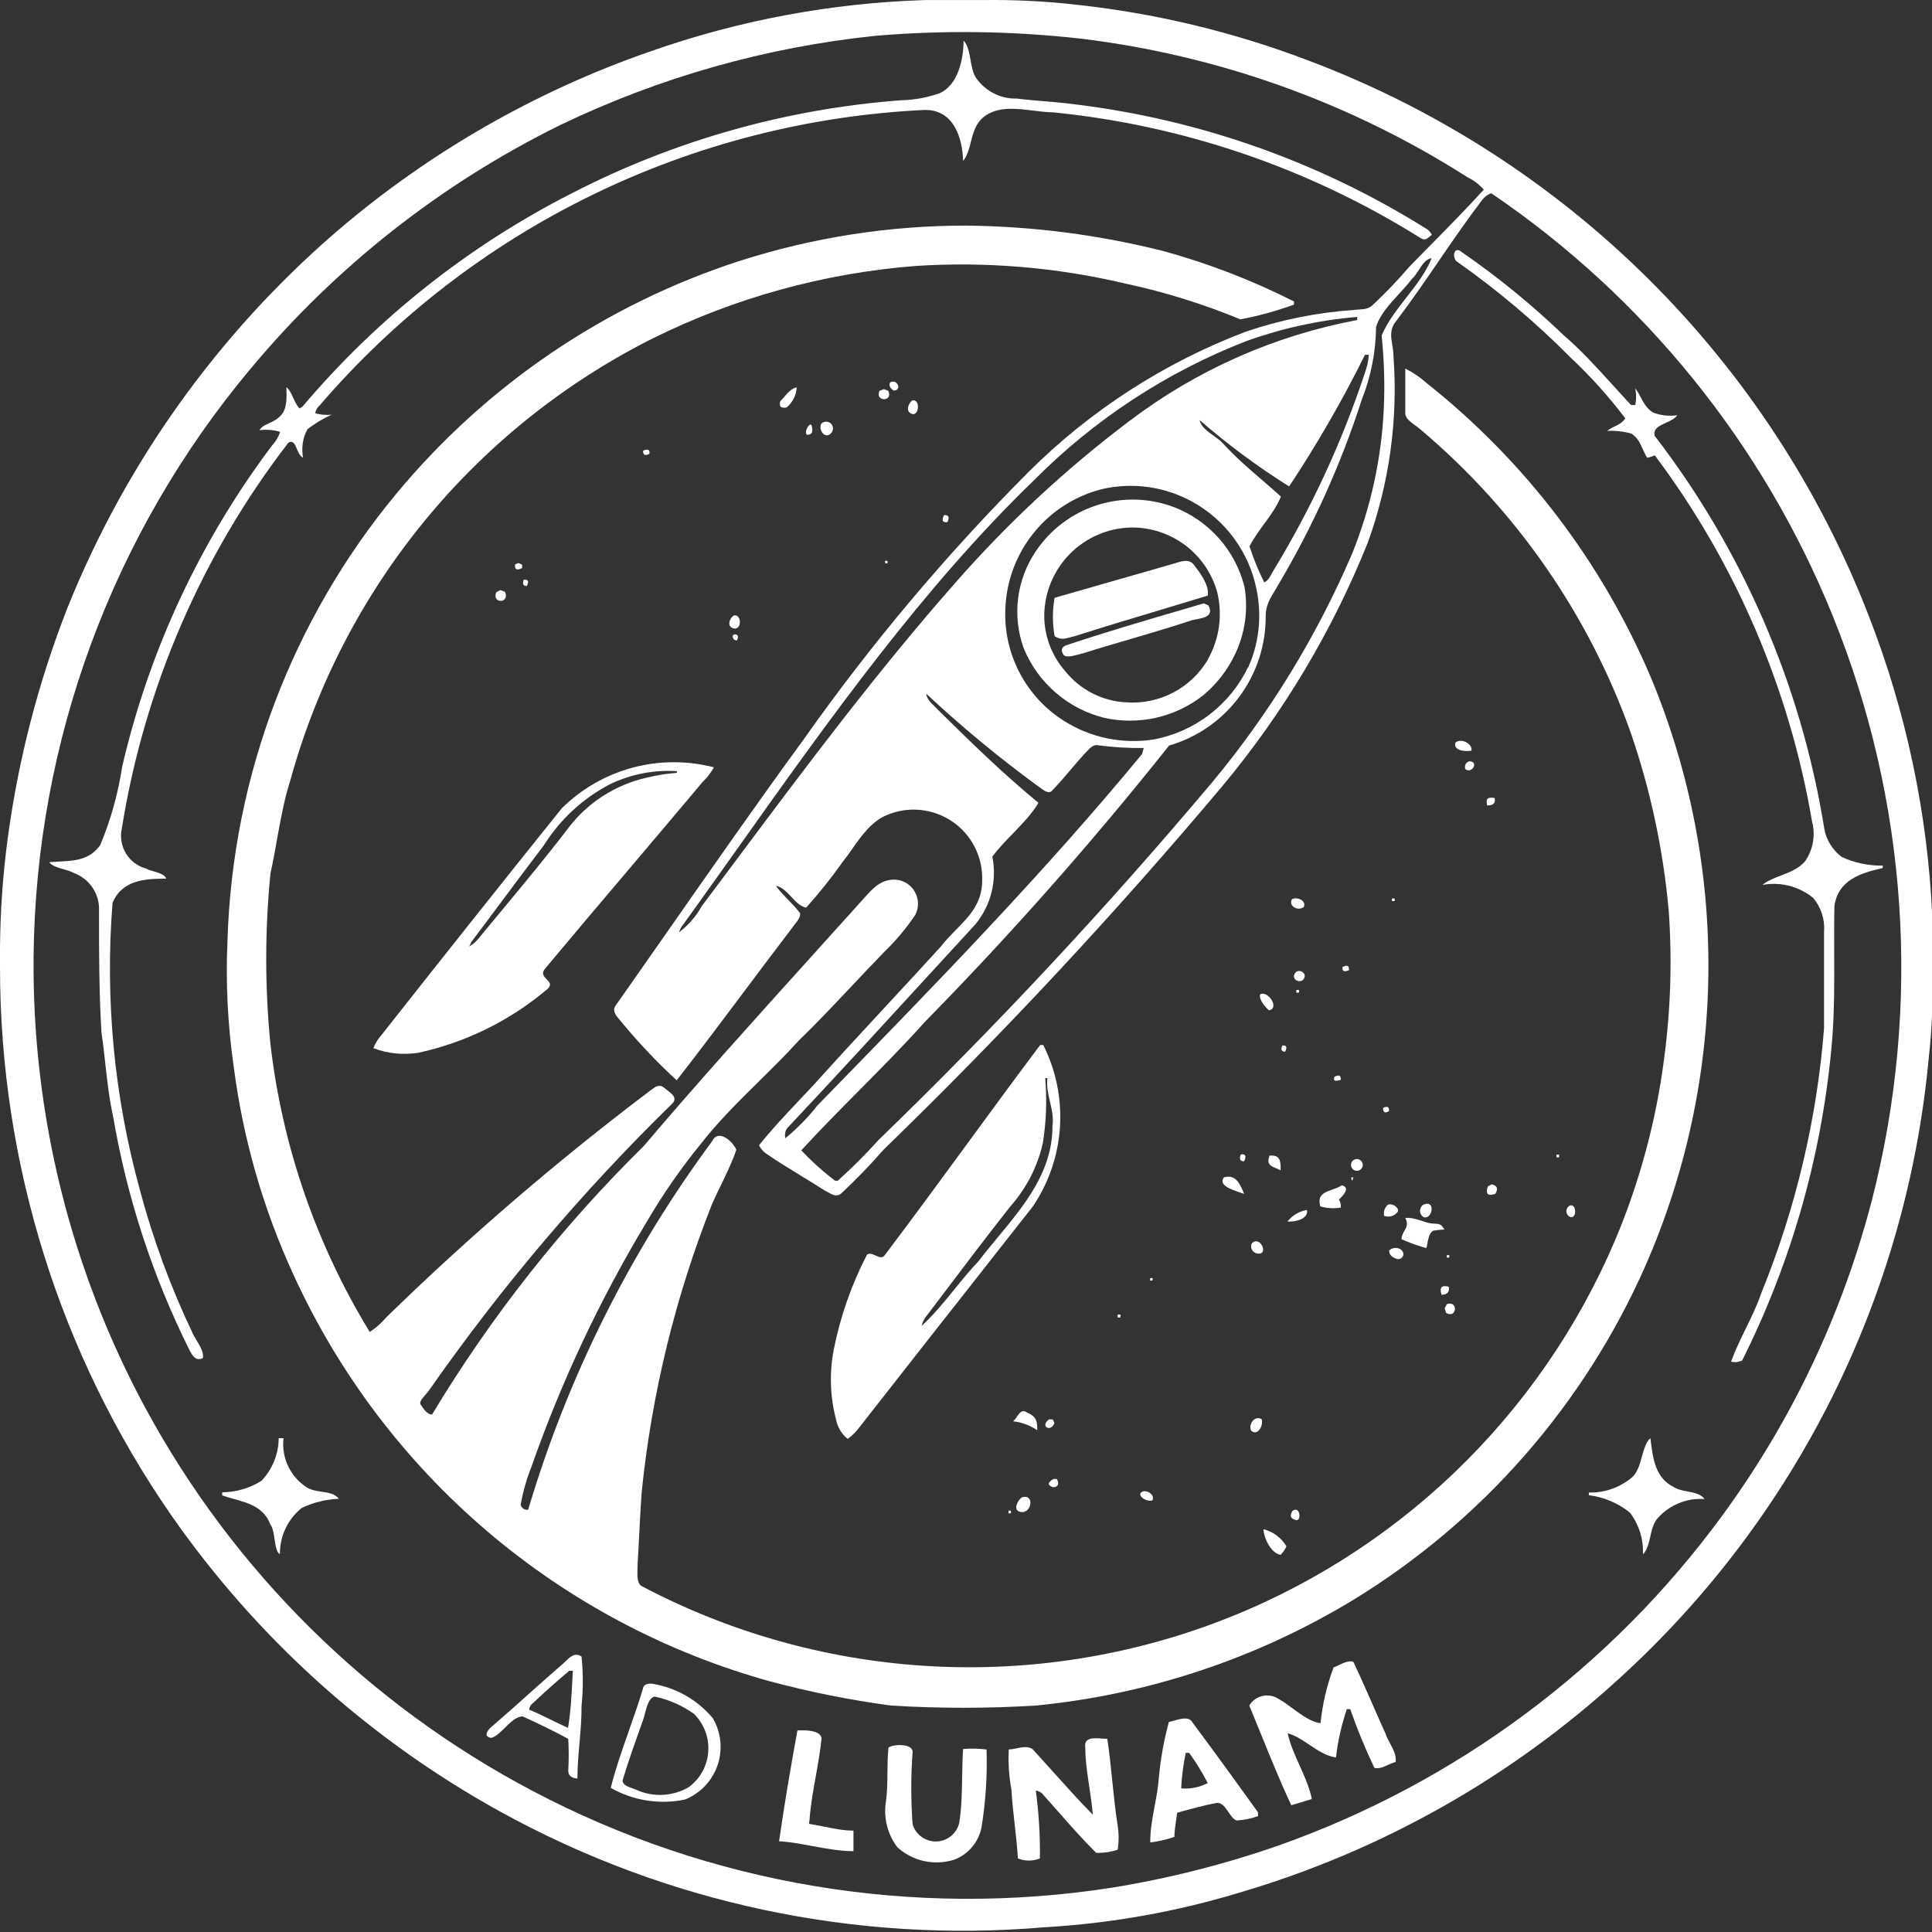 <svg width="80" height="80" viewBox="0 0 80 80" fill="none" xmlns="http://www.w3.org/2000/svg">
<rect x="0" y="0" width="80" height="80" fill="#333333" stroke="none"/>
<g clip-path="url(#clip0_746_60296)">
<path d="M5.79 49.263C4.726 45.398 4.344 41.378 4.66 37.383C5.06 36.443 5.99 36.383 6.88 36.383C6.834 36.219 6.584 36.146 6.355 36.078C6.296 36.06 6.237 36.043 6.184 36.025C6.129 36.006 6.079 35.986 6.04 35.962C5.698 35.868 5.404 35.647 5.218 35.345C5.033 35.042 4.969 34.68 5.04 34.333C5.968 28.507 8.34 23.006 11.94 18.332C12.027 18.281 12.09 18.288 12.141 18.329C12.205 18.38 12.249 18.484 12.296 18.594L12.332 18.676L12.355 18.725C12.365 18.745 12.375 18.764 12.386 18.783C12.429 18.858 12.48 18.921 12.55 18.953C12.472 18.55 12.536 18.133 12.73 17.773C13.04 17.535 13.375 17.334 13.73 17.172C13.502 17.193 13.271 17.173 13.05 17.113C13.075 16.979 13.146 16.859 13.25 16.773C16.374 13.136 20.209 10.176 24.518 8.075C28.827 5.973 33.521 4.775 38.31 4.552C39.49 4.552 39.85 5.692 39.88 6.662C40.055 6.449 40.126 6.169 40.2 5.882C40.298 5.497 40.399 5.097 40.76 4.822C41.322 4.398 42.075 4.491 42.796 4.581C43.076 4.615 43.352 4.65 43.61 4.652C48.966 5.186 54.129 6.941 58.7 9.782C58.984 9.969 59.016 9.943 59.208 9.788L59.29 9.722C59.234 9.607 59.143 9.513 59.03 9.453C54.627 6.701 49.674 4.95 44.52 4.322C44.253 4.286 43.986 4.258 43.718 4.233C43.56 4.219 43.402 4.206 43.243 4.192L43.231 4.191L42.969 4.169C42.861 4.16 42.754 4.15 42.646 4.14C42.468 4.123 42.289 4.105 42.11 4.082C41.789 4.091 41.47 4.022 41.181 3.881C40.892 3.74 40.641 3.531 40.45 3.272C40.326 3.115 40.267 2.903 40.223 2.68C40.21 2.615 40.198 2.549 40.187 2.483C40.133 2.176 40.08 1.872 39.9 1.682C39.9 2.442 39.67 3.532 38.9 3.862C38.389 4.043 37.852 4.141 37.31 4.152C32.554 4.508 27.919 5.817 23.68 8.002C19.408 10.175 15.613 13.181 12.52 16.843L12.4 16.913C12.287 16.79 12.216 16.635 12.147 16.483C12.069 16.311 11.993 16.144 11.86 16.032C11.86 16.085 11.861 16.138 11.862 16.192V16.194C11.869 16.575 11.876 16.991 11.57 17.262C11.514 17.312 11.46 17.353 11.407 17.387C11.354 17.421 11.303 17.449 11.254 17.473C11.21 17.495 11.168 17.514 11.127 17.532C10.976 17.6 10.847 17.658 10.74 17.812C11.029 17.776 11.321 17.8 11.6 17.883C11.529 18.095 11.413 18.289 11.26 18.453C8.29 22.402 6.178 26.929 5.06 31.742C4.891 32.859 4.586 33.951 4.15 34.992C3.716 35.61 3.094 35.643 2.435 35.677C2.349 35.682 2.262 35.686 2.175 35.692L2.04 35.703C2.149 35.854 2.383 35.921 2.617 35.988C2.769 36.032 2.922 36.075 3.04 36.142C3.365 36.257 3.644 36.474 3.835 36.761C4.027 37.047 4.12 37.388 4.1 37.733C4.1 39.413 4.1 41.062 4.2 42.733C4.233 42.96 4.262 43.189 4.29 43.417C4.313 43.616 4.335 43.814 4.357 44.013C4.439 44.752 4.521 45.49 4.68 46.212C5.253 49.577 6.317 52.838 7.84 55.892C7.96 56.123 8.1 56.383 8.4 56.233C8.449 56.008 8.282 55.735 8.14 55.502L8.139 55.5C8.078 55.401 8.023 55.31 7.99 55.233C7.073 53.315 6.336 51.317 5.79 49.263Z" fill="white"/>
<path d="M58.844 15.673C58.918 15.73 58.99 15.79 59.06 15.852C63.147 19.087 66.353 23.301 68.38 28.102C69.98 31.964 70.783 36.109 70.74 40.288C70.697 44.467 69.809 48.595 68.13 52.422C65.6 58.158 61.378 62.983 56.03 66.252C52.033 68.676 47.542 70.17 42.89 70.623C40.892 70.746 38.888 70.746 36.89 70.623C35.204 70.396 33.534 70.062 31.89 69.623C27.578 68.428 23.578 66.306 20.172 63.404C16.766 60.502 14.034 56.89 12.17 52.822C10.905 50.086 10.066 47.172 9.68 44.182C9.428 42.445 9.341 40.687 9.42 38.932C9.63 32.159 12.094 25.649 16.42 20.433C20.148 15.94 25.076 12.6 30.63 10.803C33.668 9.829 36.84 9.336 40.03 9.342C42.772 9.371 45.501 9.724 48.16 10.393C50.032 10.905 51.848 11.605 53.58 12.482V12.613C52.858 12.877 52.116 13.081 51.36 13.223C49.821 12.587 48.228 12.091 46.6 11.742C43.759 11.07 40.834 10.825 37.92 11.012C34.132 11.307 30.435 12.325 27.03 14.012C23.391 15.839 20.176 18.409 17.592 21.556C15.008 24.703 13.114 28.358 12.03 32.282C11.773 33.08 11.619 33.935 11.467 34.779V34.781L11.467 34.783L11.466 34.786C11.428 34.996 11.391 35.205 11.352 35.413L11.319 35.582L11.279 35.787L11.243 35.96L11.2 36.163C10.965 38.52 10.965 40.895 11.2 43.252C11.693 47.47 13.095 51.53 15.31 55.153C15.566 54.988 15.795 54.786 15.99 54.553C19.42 51.207 23.057 48.081 26.88 45.193L26.935 45.15C27.117 45.011 27.3 44.87 27.5 45.042C27.518 45.058 27.538 45.074 27.558 45.09L27.616 45.134L27.624 45.14L27.626 45.141L27.627 45.142C27.843 45.305 28.081 45.484 27.8 45.733C24.108 49.343 20.76 53.291 17.8 57.523C17.78 57.555 17.754 57.591 17.724 57.627C17.695 57.663 17.662 57.7 17.63 57.737C17.491 57.896 17.346 58.061 17.42 58.163C17.53 58.312 17.67 58.572 17.89 58.572C20.332 54.516 23.275 50.783 26.65 47.462C28.907 44.804 31.259 42.199 33.596 39.611C34.283 38.85 34.968 38.091 35.65 37.333L35.72 37.256L35.796 37.171C36.125 36.802 36.464 36.422 37.03 36.422C37.136 36.424 37.24 36.443 37.339 36.477C37.373 36.489 37.406 36.502 37.438 36.517C37.464 36.53 37.489 36.543 37.514 36.557C37.575 36.593 37.632 36.635 37.684 36.682C37.757 36.748 37.82 36.825 37.871 36.91C37.958 37.057 38.007 37.223 38.012 37.393C38.017 37.563 37.978 37.731 37.9 37.883C37.526 38.44 37.093 38.956 36.61 39.422C36.157 39.887 35.713 40.358 35.271 40.828C34.552 41.591 33.835 42.352 33.08 43.083C32.557 43.662 31.996 44.214 31.436 44.766L31.434 44.768C30.593 45.598 29.75 46.428 29.03 47.352C28.197 48.372 27.445 49.456 26.78 50.593C24.843 53.806 23.241 57.211 22 60.752C21.8 61.256 21.653 61.779 21.56 62.312C21.571 62.356 21.593 62.397 21.623 62.429C21.638 62.446 21.656 62.461 21.675 62.474C21.733 62.511 21.803 62.525 21.87 62.513C23.504 57.022 26.083 51.858 29.49 47.252C29.75 46.712 30.37 47.292 30.49 47.612C30.318 48.114 30.081 48.603 29.845 49.09L29.728 49.332C29.688 49.416 29.648 49.499 29.609 49.583C29.568 49.669 29.529 49.756 29.49 49.843C27.971 53.672 26.988 57.694 26.57 61.792C26.542 62.198 26.518 62.603 26.496 63.008L26.439 64.112C26.426 64.339 26.414 64.566 26.4 64.793C26.402 64.849 26.4 64.913 26.397 64.981V64.996C26.392 65.135 26.387 65.289 26.415 65.422C26.435 65.517 26.473 65.602 26.54 65.662C30.164 67.58 34.153 68.709 38.244 68.976C42.336 69.243 46.437 68.642 50.28 67.213C53.987 65.83 57.372 63.706 60.23 60.97C63.087 58.235 65.357 54.945 66.9 51.303C67.894 48.933 68.567 46.441 68.9 43.892C69.177 41.851 69.244 39.787 69.1 37.733C68.876 35.208 68.345 32.719 67.52 30.323C65.781 25.451 62.783 21.128 58.83 17.793C58.63 17.602 58.19 17.402 58.19 17.113V15.262C58.352 15.343 58.507 15.434 58.656 15.536C58.691 15.56 58.726 15.585 58.761 15.61L58.844 15.673Z" fill="white"/>
<path d="M68.52 18.052C68.436 17.754 68.71 17.63 68.989 17.504C69.176 17.419 69.365 17.333 69.45 17.192C69.113 17.242 68.769 17.204 68.45 17.082C68.29 16.983 68.182 16.86 68.096 16.727C68.062 16.677 68.032 16.624 68.004 16.572L67.982 16.531L67.944 16.46C67.875 16.328 67.806 16.197 67.71 16.082C67.728 16.166 67.74 16.251 67.745 16.336C67.753 16.482 67.742 16.629 67.71 16.773H67.54C67.39 16.613 67.244 16.454 67.099 16.295L66.774 15.938C66.126 15.223 65.493 14.524 64.75 13.883C63.435 12.621 62.02 11.467 60.52 10.432C60.2 10.172 60.13 10.633 60.3 10.812C61.996 12.002 63.583 13.34 65.04 14.812C65.863 15.583 66.619 16.423 67.3 17.323C67.18 17.503 67.031 17.575 66.872 17.651L66.811 17.681C66.783 17.695 66.755 17.709 66.726 17.725C66.668 17.757 66.609 17.795 66.55 17.843C66.887 17.826 67.225 17.863 67.55 17.953C67.808 18.12 67.911 18.346 68.027 18.603L68.084 18.727C68.118 18.8 68.156 18.876 68.2 18.953C68.311 18.936 68.419 18.902 68.52 18.852C71.863 23.314 74.094 28.507 75.03 34.002C75.05 34.078 75.067 34.155 75.078 34.233C75.109 34.438 75.107 34.647 75.073 34.852C75.05 34.993 75.012 35.131 74.96 35.263C74.907 35.396 74.84 35.523 74.76 35.642C74.503 35.962 74.113 36.112 73.738 36.257C73.456 36.365 73.182 36.471 72.98 36.642C73.037 36.632 73.094 36.623 73.152 36.616C73.184 36.612 73.216 36.609 73.249 36.607L73.327 36.602C73.583 36.589 73.84 36.615 74.09 36.679C74.453 36.773 74.791 36.944 75.08 37.182C75.409 37.572 75.571 38.075 75.53 38.583V42.583C75.233 46.34 74.36 50.03 72.94 53.523C72.762 54.045 72.522 54.538 72.282 55.028C72.064 55.475 71.847 55.92 71.68 56.383C71.807 56.416 71.94 56.41 72.063 56.366C72.089 56.357 72.115 56.346 72.14 56.333C74.225 52.169 75.491 47.644 75.87 43.002C75.959 41.837 75.955 40.671 75.95 39.505V39.496C75.949 39.14 75.948 38.784 75.949 38.428C75.95 38.253 75.951 38.078 75.953 37.903C75.955 37.773 75.957 37.642 75.96 37.513C76.11 36.453 77.02 36.153 77.96 35.943V35.843C77.373 35.853 76.792 35.73 76.26 35.483C76.056 35.329 75.885 35.135 75.758 34.913C75.631 34.692 75.55 34.446 75.52 34.193C74.557 28.316 72.152 22.771 68.52 18.052Z" fill="white"/>
<path d="M36.86 15.832C36.79 15.963 36.86 16.073 37 16.172C37.37 16.172 37.16 15.672 36.86 15.832Z" fill="white"/>
<path d="M32.31 16.613C32.288 16.703 32.285 16.772 32.31 16.817C32.32 16.834 32.334 16.848 32.352 16.859C32.396 16.884 32.466 16.889 32.57 16.872C32.634 16.82 32.692 16.76 32.743 16.696C32.791 16.635 32.832 16.57 32.867 16.501C32.939 16.359 32.981 16.202 32.99 16.043C32.944 16.049 32.9 16.064 32.858 16.084C32.804 16.11 32.754 16.147 32.706 16.189C32.663 16.226 32.621 16.269 32.581 16.313C32.548 16.349 32.516 16.386 32.484 16.423C32.456 16.456 32.429 16.487 32.401 16.518L32.367 16.556C32.348 16.576 32.329 16.595 32.31 16.613Z" fill="white"/>
<path d="M36.42 16.183L36.6 16.113L36.78 16.183C37 16.652 36.21 16.642 36.42 16.183Z" fill="white"/>
<path d="M37.77 16.582C37.61 16.712 37.48 17.052 37.77 17.142C38.06 17.233 38.12 16.503 37.77 16.582Z" fill="white"/>
<path d="M33.41 18.003C33.6 18.003 33.67 17.933 33.62 17.663C33.57 17.392 33.27 17.872 33.41 18.003Z" fill="white"/>
<path d="M34.01 17.543C33.87 17.782 34.16 18.212 34.41 17.942C34.463 17.889 34.493 17.817 34.493 17.742C34.493 17.696 34.481 17.65 34.46 17.61C34.447 17.585 34.43 17.562 34.41 17.543L34.393 17.527L34.37 17.509C34.357 17.5 34.343 17.492 34.328 17.485C34.291 17.468 34.251 17.46 34.21 17.46C34.135 17.46 34.063 17.489 34.01 17.543Z" fill="white"/>
<path d="M26.63 18.663C26.63 18.843 26.69 18.883 26.89 18.793C26.92 18.622 26.83 18.573 26.63 18.663Z" fill="white"/>
<path d="M39.09 21.332C39.28 21.312 39.33 21.413 39.23 21.622C39.122 21.633 39.057 21.612 39.039 21.555C39.023 21.507 39.04 21.433 39.09 21.332Z" fill="white"/>
<path d="M36.75 23.223H36.65V23.323H36.75V23.223Z" fill="white"/>
<path d="M21.62 23.523V23.383L21.47 23.312L21.33 23.372C21.3 23.582 21.4 23.633 21.62 23.523Z" fill="white"/>
<path d="M21.69 24.003C21.61 24.192 21.69 24.282 21.82 24.262C21.91 24.052 21.87 24.003 21.69 24.003Z" fill="white"/>
<path d="M20.91 24.503L20.72 24.433L20.55 24.523C20.35 25.003 21.13 25.003 20.91 24.503Z" fill="white"/>
<path d="M30.39 25.483C30.21 25.593 30.07 25.953 30.39 26.023C30.71 26.093 30.73 25.433 30.39 25.483Z" fill="white"/>
<path d="M30.52 26.512C30.61 26.332 30.52 26.242 30.4 26.273C30.28 26.302 30.35 26.543 30.52 26.512Z" fill="white"/>
<path d="M60.27 30.742C60.15 31.093 60.71 31.133 60.93 31.082C60.98 30.802 60.52 30.552 60.27 30.742Z" fill="white"/>
<path fill-rule="evenodd" clip-rule="evenodd" d="M15.8 42.852C18.26 39.733 20.76 36.583 23.26 33.472C24.073 32.667 25.081 32.087 26.185 31.789C27.29 31.491 28.453 31.486 29.56 31.773C29.439 31.995 29.284 32.198 29.1 32.373C28.618 32.947 28.13 33.526 27.639 34.106C27.146 34.69 26.65 35.276 26.153 35.862C24.961 37.268 23.768 38.675 22.61 40.062C22.386 40.296 22.516 40.428 22.638 40.553C22.69 40.606 22.741 40.658 22.762 40.715C22.791 40.794 22.764 40.883 22.61 41.002C21.082 42.282 19.267 43.17 17.32 43.593C16.694 43.692 16.053 43.626 15.46 43.403C15.499 43.303 15.547 43.207 15.603 43.116C15.66 43.023 15.726 42.934 15.8 42.852ZM26.77 32.203C27.18 32.102 27.599 32.035 28.02 32.002L28.04 31.933C27.09 31.87 26.14 32.053 25.28 32.462C24.149 33.046 23.196 33.924 22.52 35.002C21.895 35.821 21.27 36.659 20.646 37.497L20.061 38.281C19.881 38.522 19.7 38.763 19.52 39.002L19.43 39.193C19.565 39.112 19.687 39.011 19.79 38.892L20.158 38.446L20.74 37.744C21.681 36.611 22.623 35.476 23.52 34.303C24.322 33.241 25.473 32.497 26.77 32.203Z" fill="white"/>
<path d="M60.68 31.852C60.96 32.053 61.24 31.532 60.85 31.523C60.815 31.53 60.783 31.545 60.754 31.567C60.737 31.58 60.721 31.596 60.708 31.613L60.699 31.627L60.687 31.647C60.671 31.679 60.662 31.714 60.66 31.749C60.659 31.785 60.666 31.82 60.68 31.852Z" fill="white"/>
<path d="M61.58 33.352C61.83 33.352 61.93 33.273 61.89 33.042C61.59 33.002 61.52 33.062 61.58 33.352Z" fill="white"/>
<path d="M53.99 37.553C54.1 37.282 53.7 37.123 53.5 37.233C53.33 37.532 53.77 37.742 53.99 37.553Z" fill="white"/>
<path d="M57.64 37.203H57.75V37.312H57.64V37.203Z" fill="white"/>
<path d="M55.86 40.172C55.86 40.102 55.851 40.052 55.828 40.023C55.791 39.976 55.718 39.981 55.59 40.042C55.57 40.212 55.65 40.263 55.86 40.172Z" fill="white"/>
<path d="M53.98 40.292C54.004 40.321 54.022 40.355 54.03 40.392C54 40.833 53.34 40.583 53.67 40.242C53.702 40.222 53.739 40.21 53.777 40.207C53.815 40.204 53.853 40.21 53.888 40.225C53.909 40.234 53.928 40.245 53.946 40.259C53.958 40.269 53.969 40.28 53.98 40.292Z" fill="white"/>
<path d="M53.79 40.992H53.68V41.102H53.79V40.992Z" fill="white"/>
<path d="M52.18 41.172C52.11 41.383 52.39 41.693 52.54 41.833C53 41.773 52.52 41.002 52.18 41.172Z" fill="white"/>
<path fill-rule="evenodd" clip-rule="evenodd" d="M35.39 59.333C35.439 59.282 35.486 59.228 35.53 59.172C36.428 58.024 37.33 56.873 38.234 55.723C39.746 53.799 41.262 51.874 42.77 49.953C43.428 48.977 43.815 47.845 43.89 46.671C43.966 45.497 43.727 44.324 43.2 43.273H43.07C42.076 44.595 41.075 45.962 40.07 47.334L40.059 47.349C38.925 48.896 37.788 50.45 36.65 51.953C36.602 52.031 36.545 52.059 36.483 52.059C36.44 52.06 36.394 52.046 36.346 52.028C36.318 52.016 36.29 52.003 36.261 51.99L36.259 51.989C36.136 51.933 36.01 51.875 35.9 51.953C35.256 53.197 34.791 54.527 34.52 55.903C34.338 56.858 34.372 57.842 34.62 58.782C34.681 59.097 34.851 59.38 35.1 59.583C35.204 59.508 35.301 59.425 35.39 59.333ZM38.38 54.472L38.873 53.82L38.892 53.796C39.862 52.511 40.817 51.248 41.83 49.962C42.493 49.217 42.958 48.316 43.18 47.343C43.323 46.45 43.357 45.543 43.28 44.642H43.37C43.331 44.991 43.404 45.307 43.478 45.624C43.555 45.953 43.631 46.281 43.58 46.642C43.58 48.504 42.424 49.898 41.3 51.253C41.029 51.58 40.761 51.904 40.51 52.233C40.169 52.59 39.851 52.982 39.533 53.373C39.096 53.912 38.658 54.451 38.16 54.903C38.199 54.744 38.275 54.597 38.38 54.472Z" fill="white"/>
<path d="M53.1 43.292C53.01 43.483 53.1 43.562 53.22 43.542C53.31 43.352 53.26 43.273 53.1 43.292Z" fill="white"/>
<path d="M55.52 44.712C55.52 44.605 55.498 44.548 55.439 44.538C55.399 44.531 55.341 44.546 55.26 44.583C55.19 44.752 55.27 44.792 55.52 44.712Z" fill="white"/>
<path d="M57.52 46.002C57.52 45.833 57.46 45.792 57.27 45.873C57.27 46.072 57.35 46.112 57.52 46.002Z" fill="white"/>
<path d="M51.38 47.803C51.29 48.013 51.38 48.102 51.52 48.083C51.62 47.862 51.57 47.773 51.38 47.803Z" fill="white"/>
<path d="M52.57 47.852C53.03 47.812 53.03 48.102 53.03 48.462C52.969 48.431 52.908 48.406 52.851 48.382C52.614 48.282 52.433 48.207 52.57 47.852Z" fill="white"/>
<path d="M64.56 47.812H64.45V47.922H64.56V47.812Z" fill="white"/>
<path d="M56.397 48.358C56.365 48.414 56.312 48.455 56.25 48.472C56.188 48.49 56.121 48.481 56.065 48.45C56.042 48.437 56.022 48.421 56.005 48.402C55.98 48.374 55.96 48.34 55.95 48.303C55.933 48.24 55.941 48.173 55.973 48.117C56.005 48.061 56.058 48.02 56.12 48.002C56.182 47.985 56.249 47.993 56.305 48.025C56.362 48.057 56.403 48.11 56.42 48.172C56.437 48.235 56.429 48.301 56.397 48.358Z" fill="white"/>
<path d="M51.52 49.443L51.502 49.399C51.347 49.029 51.171 48.608 50.68 48.752C50.445 49.068 50.964 49.246 51.313 49.366C51.395 49.395 51.468 49.42 51.52 49.443Z" fill="white"/>
<path d="M56.04 48.752H55.95C55.97 48.919 56 48.919 56.04 48.752Z" fill="white"/>
<path d="M55.52 50.002C55.52 49.956 55.52 49.909 55.514 49.862C55.505 49.799 55.486 49.736 55.44 49.672C55.59 49.532 55.95 49.172 55.56 49.083C55.442 49.162 55.299 49.212 55.162 49.261C54.834 49.376 54.536 49.48 54.67 49.953C54.946 50.034 55.237 50.051 55.52 50.002Z" fill="white"/>
<path d="M61.92 49.432C61.61 49.542 61.5 49.443 61.61 49.123L61.77 49.042C61.997 49.089 62.047 49.219 61.92 49.432Z" fill="white"/>
<path d="M57.31 50.343C57.41 50.382 57.521 50.387 57.624 50.356C57.728 50.326 57.818 50.261 57.88 50.172C57.95 49.992 57.61 49.792 57.46 49.892C57.399 49.949 57.353 50.019 57.327 50.098C57.312 50.141 57.304 50.186 57.303 50.231C57.301 50.268 57.303 50.306 57.31 50.343Z" fill="white"/>
<path d="M58.843 49.983C58.872 49.936 58.912 49.898 58.96 49.873C59.46 49.682 59.31 50.502 58.96 50.403C58.912 50.377 58.872 50.339 58.843 50.292C58.815 50.245 58.8 50.192 58.8 50.138C58.8 50.104 58.806 50.071 58.817 50.039C58.824 50.02 58.833 50.001 58.843 49.983Z" fill="white"/>
<path d="M65.02 49.913C65.003 49.92 64.986 49.929 64.971 49.939C64.945 49.958 64.922 49.981 64.904 50.008C64.875 50.051 64.86 50.101 64.86 50.153C64.86 50.17 64.862 50.187 64.865 50.204C64.868 50.219 64.873 50.233 64.878 50.247L64.888 50.269C64.893 50.279 64.898 50.288 64.904 50.297C64.932 50.339 64.973 50.373 65.02 50.392C65.3 50.483 65.28 49.843 65.02 49.913Z" fill="white"/>
<path d="M54.12 50.102C53.799 50.154 53.509 50.325 53.31 50.583C53.6 50.602 54.19 50.492 54.12 50.102Z" fill="white"/>
<path d="M59.06 51.682C59.065 51.668 59.069 51.653 59.073 51.638L59.086 51.582L59.104 51.495L59.105 51.486L59.107 51.478L59.108 51.47C59.125 51.381 59.143 51.288 59.171 51.205C59.206 51.1 59.256 51.011 59.34 50.962C59.394 50.953 59.447 50.945 59.502 50.938L59.574 50.93C59.652 50.921 59.731 50.916 59.81 50.913C59.678 50.683 59.608 50.679 59.394 50.668L59.3 50.663C59.261 50.66 59.218 50.653 59.174 50.643C59.145 50.636 59.116 50.629 59.086 50.62C59.053 50.611 59.02 50.601 58.986 50.59L58.897 50.561C58.673 50.489 58.424 50.408 58.19 50.432C58.317 50.681 58.242 50.812 58.157 50.961C58.133 51.003 58.108 51.046 58.087 51.093C58.059 51.157 58.037 51.227 58.03 51.312C58.364 51.459 58.709 51.583 59.06 51.682Z" fill="white"/>
<path d="M52.13 51.913C52.47 51.913 52.25 51.343 51.97 51.403C51.69 51.462 51.78 51.913 52.13 51.913Z" fill="white"/>
<path d="M57.52 51.782C57.52 51.922 57.6 52.042 57.82 52.123C58.04 52.203 58.26 51.913 57.98 51.722C57.907 51.682 57.823 51.666 57.74 51.677C57.657 51.688 57.58 51.725 57.52 51.782Z" fill="white"/>
<path d="M59.91 51.972H60.01V52.072H59.91V51.972Z" fill="white"/>
<path d="M47.73 52.922H47.63L47.62 53.023H47.72L47.73 52.922Z" fill="white"/>
<path d="M59.69 53.612C59.93 53.612 60.03 53.502 59.99 53.282C59.69 53.203 59.6 53.312 59.69 53.612Z" fill="white"/>
<path d="M59.91 54.002L59.82 54.172L59.88 54.362C60.32 54.633 60.4 53.833 59.91 54.002Z" fill="white"/>
<path d="M46.28 54.432H46.4V54.553H46.28V54.432Z" fill="white"/>
<path d="M42.034 58.765C42.008 58.798 41.98 58.829 41.95 58.852C42.309 58.892 42.652 59.019 42.95 59.222C42.95 58.833 42.92 58.663 42.52 58.483C42.321 58.352 42.216 58.505 42.108 58.662C42.084 58.697 42.06 58.732 42.034 58.765Z" fill="white"/>
<path d="M43.59 58.773L43.66 58.922C43.52 59.333 43.04 59.053 43.44 58.773H43.59Z" fill="white"/>
<path d="M51.81 59.242C52.09 59.492 52.33 58.992 52.24 58.763C51.94 58.593 51.68 59.002 51.81 59.242Z" fill="white"/>
<path d="M11.54 59.553H11.74C11.696 59.931 11.755 60.315 11.909 60.663C12.064 61.011 12.31 61.311 12.62 61.532C12.813 61.692 13.069 61.73 13.318 61.768C13.599 61.81 13.871 61.85 14.03 62.062C13.496 62.083 12.972 62.212 12.49 62.443C12.206 62.673 11.977 62.964 11.822 63.295C11.666 63.625 11.587 63.987 11.59 64.353C11.45 64.282 11.411 64.02 11.371 63.747C11.337 63.513 11.301 63.271 11.2 63.133C10.921 62.415 10.311 62.244 9.68 62.067L9.677 62.067C9.518 62.022 9.357 61.977 9.2 61.922V61.792C9.773 61.789 10.334 61.626 10.82 61.322C11.279 60.847 11.536 60.213 11.54 59.553Z" fill="white"/>
<path d="M68.34 59.553C68.16 59.699 68.077 59.997 67.99 60.307C67.9 60.633 67.805 60.973 67.59 61.163C67.091 61.592 66.449 61.82 65.79 61.803V61.913C66.413 61.99 67.001 62.239 67.49 62.633C67.867 63.128 68.058 63.74 68.03 64.362C68.211 64.177 68.272 63.905 68.334 63.627L68.335 63.626C68.4 63.336 68.466 63.041 68.67 62.833C68.911 62.571 69.208 62.366 69.538 62.235C69.869 62.103 70.225 62.048 70.58 62.072C70.437 61.867 70.166 61.814 69.888 61.761C69.68 61.721 69.467 61.68 69.3 61.572C68.543 61.194 68.445 60.402 68.349 59.625L68.34 59.553Z" fill="white"/>
<path d="M43.76 61.242C43.87 61.432 43.82 61.583 43.6 61.583C43.37 61.502 43.37 61.383 43.62 61.242H43.76Z" fill="white"/>
<path d="M47.72 62.123C47.84 61.892 47.45 61.642 47.26 61.792C47.07 61.943 47.52 62.222 47.72 62.123Z" fill="white"/>
<path d="M42.31 62.002C42.13 62.133 41.9 62.583 42.31 62.612C42.72 62.642 42.85 61.843 42.31 62.002Z" fill="white"/>
<path d="M41.86 62.553H41.76V62.663H41.86V62.553Z" fill="white"/>
<path d="M53.52 62.562C53.39 62.763 53.44 62.892 53.67 62.943C53.9 62.992 53.84 62.333 53.52 62.562Z" fill="white"/>
<path d="M52.32 63.322C52.32 63.653 52.62 64.323 53.03 64.382C53.128 64.279 53.209 64.161 53.27 64.032C53.167 63.857 53.03 63.704 52.867 63.582C52.703 63.46 52.518 63.372 52.32 63.322Z" fill="white"/>
<path fill-rule="evenodd" clip-rule="evenodd" d="M21.948 70.095C22.395 69.695 22.845 69.293 23.31 68.892C23.347 68.861 23.384 68.824 23.423 68.787C23.604 68.61 23.808 68.411 24.08 68.593C24.15 69.274 24.15 69.961 24.08 70.642C24.085 71.156 24.04 71.669 23.995 72.183C23.953 72.669 23.91 73.156 23.91 73.642C23.66 73.632 23.53 73.522 23.53 73.312C23.555 72.876 23.555 72.439 23.53 72.002C22.92 71.672 22.28 71.362 21.64 71.073C21.502 71.075 21.372 71.14 21.247 71.234C21.133 71.32 21.023 71.428 20.914 71.536C20.725 71.724 20.539 71.908 20.34 71.963C19.96 71.903 20.23 71.593 20.4 71.463C20.924 71.013 21.434 70.555 21.948 70.095ZM23.521 71.548C23.271 71.437 23.033 71.319 22.796 71.203C22.648 71.13 22.5 71.057 22.35 70.987C22.285 70.956 22.219 70.926 22.153 70.897C22.073 70.861 21.992 70.826 21.91 70.793L21.916 70.759L21.921 70.736L21.929 70.712L21.938 70.687C21.946 70.669 21.955 70.651 21.965 70.634L21.975 70.618C21.983 70.607 21.991 70.596 22 70.585L22.011 70.573L22.024 70.559C22.041 70.542 22.06 70.526 22.08 70.513C22.56 70.052 23.08 69.603 23.57 69.183H23.72L23.706 69.452C23.672 70.135 23.635 70.861 23.521 71.548Z" fill="white"/>
<path d="M55.445 68.946C55.365 68.984 55.289 69.02 55.22 69.043C54.943 69.787 54.761 70.563 54.68 71.353C54.281 71.3 53.904 71.021 53.534 70.748C53.338 70.603 53.144 70.46 52.95 70.353C52.853 70.287 52.744 70.242 52.629 70.22C52.514 70.198 52.396 70.2 52.282 70.225C52.168 70.25 52.06 70.298 51.965 70.367C51.87 70.435 51.79 70.522 51.73 70.623C51.886 70.997 52.039 71.376 52.193 71.756L52.199 71.769L52.205 71.784L52.215 71.808L52.224 71.83C52.623 72.814 53.024 73.803 53.47 74.752L54.32 74.493C54.228 74.025 54.023 73.57 53.817 73.113C53.618 72.672 53.419 72.23 53.32 71.772C53.636 71.855 53.927 72.051 54.221 72.248C54.568 72.482 54.919 72.718 55.32 72.772C55.398 72.092 55.549 71.421 55.77 70.772H55.91C56.198 71.6 56.532 72.412 56.91 73.203C57.096 73.254 57.289 73.166 57.478 73.08C57.546 73.049 57.613 73.019 57.679 72.995C57.716 72.982 57.753 72.97 57.79 72.963C57.829 72.694 57.693 72.439 57.558 72.186C57.486 72.051 57.415 71.918 57.37 71.782C57.204 71.416 57.04 71.042 56.873 70.662C56.607 70.057 56.335 69.439 56.04 68.812C55.862 68.748 55.643 68.852 55.445 68.946Z" fill="white"/>
<path fill-rule="evenodd" clip-rule="evenodd" d="M26.62 69.933C26.628 69.874 26.649 69.829 26.684 69.794C26.74 69.739 26.831 69.713 26.96 69.713C27.962 69.861 28.873 70.374 29.52 71.153C29.689 71.444 29.794 71.768 29.827 72.103C29.86 72.438 29.821 72.776 29.712 73.095C29.603 73.414 29.427 73.705 29.195 73.95C28.964 74.194 28.682 74.386 28.37 74.513C27.319 74.735 26.223 74.564 25.29 74.032C25.482 73.258 25.766 72.449 26.049 71.644L26.052 71.633C26.254 71.06 26.454 70.488 26.62 69.933ZM27.448 74.321C27.826 74.302 28.193 74.192 28.52 74.002C28.752 73.831 28.945 73.612 29.084 73.359C29.223 73.106 29.306 72.826 29.327 72.538C29.348 72.25 29.306 71.961 29.205 71.691C29.104 71.421 28.945 71.176 28.74 70.972C28.253 70.621 27.698 70.375 27.11 70.252C26.874 70.301 26.782 70.654 26.702 70.965C26.666 71.102 26.633 71.231 26.59 71.323C26.31 72.123 26.02 72.912 25.78 73.722C25.78 73.91 25.999 73.985 26.184 74.048L26.238 74.067L26.296 74.089L26.319 74.098L26.35 74.112C26.694 74.269 27.071 74.34 27.448 74.321Z" fill="white"/>
<path fill-rule="evenodd" clip-rule="evenodd" d="M48.4 71.302C48.19 72.078 48.049 72.872 47.98 73.672C47.95 74.046 47.881 74.415 47.812 74.784C47.718 75.285 47.624 75.786 47.63 76.293C47.793 76.272 47.955 76.243 48.115 76.207C48.289 76.168 48.461 76.12 48.63 76.062C48.63 75.845 48.663 75.623 48.695 75.41C48.712 75.29 48.729 75.174 48.74 75.062C49.29 74.912 49.84 74.752 50.4 74.653C50.609 74.653 50.738 74.843 50.866 75.033C50.966 75.18 51.065 75.326 51.2 75.382C51.504 75.366 51.804 75.305 52.09 75.203V75.043C51.804 74.645 51.517 74.247 51.23 73.85L51.107 73.679C50.532 72.885 49.955 72.095 49.37 71.312C49.21 71.002 48.67 71.252 48.4 71.302ZM48.91 74.052C48.933 73.558 48.997 73.067 49.1 72.582H49.24C49.528 72.979 49.786 73.397 50.01 73.832C49.672 74.009 49.29 74.086 48.91 74.052Z" fill="white"/>
<path d="M33.78 73.549C33.671 74.153 33.563 74.758 33.52 75.362L33.5 75.522C33.709 75.553 33.918 75.596 34.127 75.638C34.529 75.72 34.932 75.802 35.34 75.802V76.653C34.778 76.653 34.203 76.546 33.633 76.441C33.169 76.355 32.709 76.269 32.26 76.243C32.48 74.713 32.74 73.172 33.02 71.653C33.35 71.642 33.95 71.632 34.02 71.972C33.969 72.498 33.874 73.023 33.78 73.549Z" fill="white"/>
<path d="M45.85 72.002C45.792 72.002 45.722 71.997 45.648 71.991C45.309 71.964 44.867 71.928 44.94 72.362C44.94 72.9 45.022 73.44 45.104 73.982C45.162 74.369 45.221 74.755 45.25 75.142C44.709 74.594 44.121 73.941 43.556 73.312L43.555 73.31C43.286 73.01 43.022 72.717 42.77 72.442C42.598 72.291 42.316 72.348 42.069 72.399C42.008 72.411 41.948 72.423 41.893 72.432C41.849 72.438 41.807 72.442 41.77 72.442C41.743 72.998 41.78 73.555 41.88 74.103C41.911 74.614 41.965 75.096 42.019 75.574C42.07 76.031 42.121 76.483 42.15 76.953C42.442 77.072 42.769 77.072 43.06 76.953C43.073 76.013 43.016 75.074 42.89 74.142C42.914 74.146 42.938 74.151 42.961 74.158C42.985 74.165 43.008 74.174 43.029 74.184C43.045 74.191 43.06 74.2 43.075 74.209C43.132 74.243 43.181 74.289 43.22 74.343C43.426 74.571 43.63 74.803 43.833 75.034C44.341 75.611 44.848 76.187 45.39 76.722C45.692 76.731 45.993 76.687 46.28 76.593C46.333 76.261 46.333 75.924 46.28 75.593C46.182 74.971 46.119 74.352 46.056 73.737C45.997 73.155 45.938 72.576 45.85 72.002Z" fill="white"/>
<path d="M39.841 73.579C39.847 73.189 39.853 72.802 39.88 72.422C40.203 72.396 40.528 72.403 40.85 72.442C40.885 73.527 40.815 74.612 40.64 75.683C40.578 75.979 40.444 76.254 40.248 76.485C40.053 76.716 39.802 76.894 39.52 77.002C39.117 77.133 38.686 77.154 38.272 77.064C37.857 76.975 37.474 76.778 37.16 76.493C36.959 76.229 36.812 75.928 36.73 75.606C36.674 75.388 36.648 75.163 36.653 74.939C36.655 74.833 36.664 74.727 36.68 74.623C36.74 74.215 36.743 73.805 36.747 73.395C36.75 73.05 36.753 72.705 36.79 72.362C37.01 72.213 37.79 72.192 37.79 72.543C37.715 73.541 37.715 74.544 37.79 75.543C37.854 75.753 37.985 75.936 38.164 76.064C38.343 76.193 38.558 76.258 38.778 76.252C38.998 76.245 39.209 76.166 39.379 76.027C39.55 75.888 39.669 75.696 39.72 75.483C39.819 74.862 39.83 74.217 39.841 73.579Z" fill="white"/>
<path d="M43.67 24.753L48.52 23.363C48.579 23.349 48.641 23.329 48.705 23.309C48.965 23.227 49.249 23.137 49.45 23.402L49.452 23.406C49.702 23.736 50.08 24.234 50.01 24.663C49.355 24.863 48.697 25.061 48.037 25.259C46.854 25.614 45.669 25.97 44.5 26.343C44.441 26.356 44.384 26.372 44.33 26.387C44.225 26.416 44.128 26.442 44.031 26.448C43.972 26.451 43.914 26.447 43.855 26.431C43.795 26.415 43.734 26.387 43.67 26.343C43.575 25.817 43.575 25.278 43.67 24.753Z" fill="white"/>
<path d="M44.03 27.102C43.92 26.922 43.96 26.793 44.14 26.723C45.709 26.197 47.314 25.726 48.906 25.26L49.85 24.983L50.04 25.073C50.264 25.505 49.88 25.578 49.548 25.642L49.465 25.658C49.438 25.663 49.412 25.669 49.387 25.675L49.344 25.686L49.32 25.692C49.029 25.79 48.736 25.883 48.442 25.974C47.901 26.142 47.357 26.301 46.812 26.461C46.156 26.654 45.499 26.846 44.85 27.052C44.822 27.058 44.791 27.066 44.757 27.075L44.678 27.096C44.432 27.161 44.117 27.245 44.03 27.102Z" fill="white"/>
<path fill-rule="evenodd" clip-rule="evenodd" d="M48.62 21.003C47.596 20.613 46.471 20.583 45.428 20.917C44.385 21.252 43.486 21.93 42.88 22.843C42.489 23.424 42.242 24.089 42.156 24.784C42.071 25.479 42.151 26.184 42.39 26.843C42.68 27.55 43.133 28.18 43.711 28.68C44.29 29.181 44.978 29.538 45.72 29.723C46.43 29.881 47.166 29.88 47.875 29.72C48.584 29.559 49.248 29.242 49.82 28.793C50.378 28.328 50.829 27.748 51.14 27.093C51.557 26.222 51.694 25.244 51.53 24.293C51.343 23.551 50.982 22.866 50.475 22.293C49.969 21.721 49.333 21.278 48.62 21.003ZM50.01 27.323C49.666 27.901 49.167 28.372 48.57 28.683C47.973 28.994 47.301 29.132 46.63 29.082C46.143 29.058 45.666 28.93 45.232 28.708C44.797 28.485 44.415 28.174 44.11 27.793C43.541 27.147 43.231 26.313 43.24 25.453C43.258 24.506 43.64 23.602 44.306 22.93C44.973 22.258 45.873 21.868 46.82 21.843C47.628 21.83 48.417 22.085 49.065 22.568C49.712 23.051 50.182 23.735 50.4 24.512C50.633 25.461 50.493 26.463 50.01 27.312V27.323Z" fill="white"/>
<path fill-rule="evenodd" clip-rule="evenodd" d="M80.01 37.932C79.818 33.681 78.933 29.489 77.39 25.523C75.362 20.275 72.251 15.514 68.258 11.551C64.266 7.588 59.482 4.511 54.22 2.522C51.079 1.32 47.795 0.534 44.45 0.182C43.225 0.047 41.992 -0.013 40.76 0.002H38.31C34.426 0.123 30.585 0.841 26.92 2.132C22.156 3.784 17.746 6.318 13.92 9.602C9.025 13.824 5.212 19.156 2.8 25.152C1.593 28.228 0.76 31.438 0.32 34.712C0.118 36.218 0.011 37.734 0 39.252V40.093C0.008 48.175 2.473 56.064 7.07 62.712C10.606 67.8 15.267 72.006 20.69 75.002C27.574 78.807 35.434 80.477 43.27 79.802C46.011 79.644 48.723 79.16 51.35 78.362C57.194 76.641 62.567 73.607 67.06 69.493C74.398 62.816 78.969 53.632 79.87 43.752C79.983 42.757 80.033 41.755 80.02 40.752C80.02 40.36 80.017 39.974 80.014 39.592C80.009 39.031 80.004 38.48 80.01 37.932ZM77.52 49.663C76.301 54.379 74.197 58.821 71.32 62.752C66.711 69.046 60.313 73.806 52.96 76.412C50.715 77.196 48.407 77.781 46.06 78.162C37.838 79.447 29.421 78.044 22.06 74.162C15.26 70.582 9.677 65.062 6.02 58.303C2.926 52.569 1.333 46.147 1.39 39.633C1.474 30.708 4.655 22.09 10.39 15.252C13.906 11.038 18.266 7.608 23.19 5.182C27.3 3.203 31.722 1.951 36.26 1.482C39.094 1.242 41.944 1.282 44.77 1.602C50.466 2.294 55.934 4.256 60.77 7.342C61.025 7.466 61.253 7.64 61.44 7.852C60.734 8.629 59.998 9.376 59.264 10.121L58.694 10.7L58.35 11.053C57.889 11.592 57.398 12.107 56.88 12.592C56.709 12.786 56.509 12.8 56.288 12.815L56.204 12.821C56.166 12.824 56.128 12.827 56.09 12.832C54.557 12.936 53.045 13.239 51.59 13.732C48.214 15.013 45.147 16.993 42.59 19.543C39.171 22.971 36.05 26.685 33.26 30.642C31.332 33.283 29.474 35.945 27.603 38.624C26.902 39.628 26.199 40.634 25.49 41.642C25.336 41.854 25.512 42.059 25.663 42.235C25.698 42.276 25.732 42.315 25.76 42.352C26.459 43.196 27.214 43.991 28.02 44.733C28.348 44.313 28.686 43.873 29.032 43.42C29.328 43.031 29.628 42.633 29.931 42.231C30.233 41.83 30.537 41.424 30.841 41.019L30.843 41.016C31.517 40.117 32.189 39.221 32.83 38.383C32.843 38.362 32.859 38.341 32.875 38.319C32.893 38.295 32.913 38.27 32.933 38.245C33.038 38.112 33.152 37.968 33.13 37.812C32.98 37.613 32.808 37.436 32.638 37.26L32.528 37.146C32.484 37.099 32.44 37.053 32.398 37.006L32.335 36.937L32.266 36.855C32.218 36.799 32.173 36.742 32.13 36.682C32.383 36.728 32.577 36.935 32.769 37.14C32.957 37.34 33.143 37.538 33.38 37.583C33.921 36.983 34.425 36.352 34.89 35.693C35.023 35.528 35.151 35.347 35.281 35.162L35.283 35.159L35.286 35.154C35.684 34.591 36.102 33.998 36.74 33.742C37.178 33.56 37.656 33.49 38.128 33.54C38.6 33.59 39.053 33.757 39.444 34.026C39.834 34.296 40.152 34.659 40.366 35.083C40.58 35.507 40.685 35.978 40.67 36.453C40.67 37.396 40.151 37.925 39.595 38.491C39.38 38.71 39.158 38.935 38.96 39.193C38.198 40.029 37.428 40.859 36.659 41.69L36.628 41.723C35.65 42.779 34.672 43.834 33.71 44.903L33.56 45.063L33.414 45.219L33.126 45.524L33.125 45.525L33.123 45.528L33.121 45.529L33.119 45.532L33.117 45.533L33.115 45.536L33.114 45.537L33.112 45.54C32.532 46.154 31.95 46.769 31.43 47.422C31.498 47.563 31.601 47.684 31.73 47.773C32.215 48.104 32.708 48.406 33.209 48.712L33.474 48.874L33.731 49.033C33.873 49.121 34.016 49.211 34.16 49.303C34.208 49.324 34.255 49.351 34.301 49.377L34.303 49.378C34.471 49.473 34.633 49.565 34.82 49.432C35.44 48.852 36.031 48.242 36.59 47.602C41.527 42.818 46.216 37.785 50.64 32.523C53.153 29.503 55.177 26.108 56.64 22.462C57.534 19.989 57.895 17.355 57.7 14.732C57.7 14.637 57.69 14.543 57.677 14.45C57.669 14.394 57.66 14.338 57.651 14.282C57.598 13.965 57.548 13.664 57.76 13.363C58.395 12.533 58.983 11.675 59.57 10.817C60.158 9.96 60.745 9.102 61.38 8.272C61.473 8.147 61.602 8.052 61.75 8.002C68.092 12.307 73.014 18.398 75.89 25.503C79 33.175 79.572 41.642 77.52 49.663ZM57.3 16.922C57.205 18.982 56.762 21.011 55.99 22.922C54.519 26.354 52.559 29.554 50.17 32.422C45.827 37.58 41.225 42.513 36.38 47.203C35.847 47.795 35.283 48.359 34.69 48.892H34.58C34.079 48.512 33.611 48.091 33.18 47.633C33.952 46.791 34.763 45.973 35.575 45.154C36.498 44.223 37.422 43.291 38.29 42.322C41.86 38.684 45.238 34.863 48.41 30.872C49.571 30.535 50.589 29.828 51.311 28.859C52.033 27.889 52.419 26.711 52.41 25.503C52.41 25.08 52.581 24.797 52.773 24.483L52.779 24.472L52.787 24.459L52.856 24.344C52.877 24.308 52.899 24.271 52.92 24.233C54.361 21.807 55.525 19.228 56.39 16.543C56.769 15.587 56.969 14.57 56.98 13.543C57.128 13.043 57.532 12.602 57.93 12.169C58.121 11.96 58.311 11.754 58.47 11.543C58.571 11.457 58.657 11.322 58.746 11.186C58.894 10.955 59.048 10.718 59.28 10.693C59.051 11.273 58.643 11.796 58.235 12.32L58.233 12.322C57.84 12.827 57.446 13.333 57.21 13.893C57.315 14.899 57.346 15.912 57.3 16.922ZM41.09 35.472C41.332 35.144 41.633 34.833 41.936 34.52C42.334 34.109 42.733 33.697 43 33.242C41.55 32.053 40.2 30.733 38.87 29.422C38.818 29.363 38.76 29.306 38.7 29.249L38.699 29.247C38.54 29.095 38.379 28.94 38.35 28.723C39.807 30.082 41.343 31.354 42.95 32.532C42.984 32.553 43.023 32.583 43.067 32.615C43.217 32.727 43.408 32.871 43.54 32.763C43.823 32.474 44.081 32.17 44.341 31.863C44.513 31.66 44.687 31.456 44.87 31.253C44.913 31.214 44.956 31.168 44.999 31.12C45.137 30.97 45.285 30.809 45.49 30.863C46.11 30.944 46.735 30.981 47.36 30.973L47.29 31.223C43.252 36.124 38.696 40.8 34.253 45.359L34.25 45.362L34.248 45.364L33.85 45.773C33.457 46.273 33.011 46.728 32.52 47.133C32.512 47.101 32.508 47.07 32.505 47.038C32.504 47.018 32.504 46.998 32.505 46.978C32.51 46.892 32.535 46.807 32.58 46.733C34.691 44.486 36.775 42.213 38.855 39.945L38.867 39.932L38.887 39.91L40.39 38.273C40.707 37.887 40.935 37.436 41.056 36.952C41.177 36.467 41.189 35.962 41.09 35.472ZM52.334 21.71L52.337 21.708C52.605 21.34 52.874 20.971 53.04 20.562C52.967 20.496 52.894 20.43 52.82 20.364L52.654 20.218C52.517 20.099 52.38 19.98 52.243 19.862C51.696 19.391 51.154 18.923 50.67 18.392C50.557 18.261 50.402 18.149 50.246 18.037C49.989 17.852 49.732 17.667 49.67 17.392C50.834 18.403 52.074 19.323 53.38 20.142C54.54 18.393 55.588 16.573 56.52 14.693H56.68C56.671 14.816 56.654 14.938 56.628 15.059C56.601 15.186 56.565 15.311 56.52 15.432C55.576 18.286 54.312 21.024 52.75 23.593C52.64 23.762 52.55 24.032 52.35 24.113C52.108 23.633 51.904 23.134 51.74 22.622C51.901 22.305 52.117 22.008 52.334 21.71ZM51.68 27.622C51.309 28.396 50.76 29.07 50.079 29.592C49.398 30.113 48.603 30.466 47.76 30.622C46.474 30.82 45.16 30.547 44.06 29.852C43.279 29.36 42.643 28.669 42.216 27.851C41.789 27.032 41.587 26.115 41.63 25.192C41.675 24.048 42.088 22.948 42.809 22.058C43.53 21.168 44.52 20.534 45.63 20.253C46.883 19.964 48.199 20.142 49.33 20.753C50.028 21.129 50.634 21.657 51.102 22.297C51.571 22.937 51.892 23.673 52.04 24.453C52.255 25.531 52.13 26.649 51.68 27.652V27.622ZM56.2 13.252C52.779 13.893 49.554 15.32 46.78 17.422C44.17 19.389 41.767 21.617 39.61 24.073C36.314 27.81 33.399 31.712 30.439 35.676L29.57 36.838L29.05 37.532C28.818 37.95 28.501 38.315 28.12 38.602C28.127 38.578 28.135 38.553 28.144 38.529C28.156 38.497 28.17 38.466 28.186 38.436L28.208 38.395L28.224 38.37L28.25 38.333L28.262 38.316L28.29 38.282L28.784 37.596L29.081 37.18C29.356 36.796 29.631 36.409 29.907 36.022L30.515 35.167L30.532 35.143C34.3 29.837 38.208 24.337 42.81 19.892C45.306 17.373 48.304 15.408 51.61 14.123C53.09 13.59 54.633 13.254 56.2 13.123V13.252Z" fill="white"/>
</g>
<defs>
<clipPath id="clip0_746_60296">
<rect width="80" height="80" fill="white"/>
</clipPath>
</defs>
</svg>
